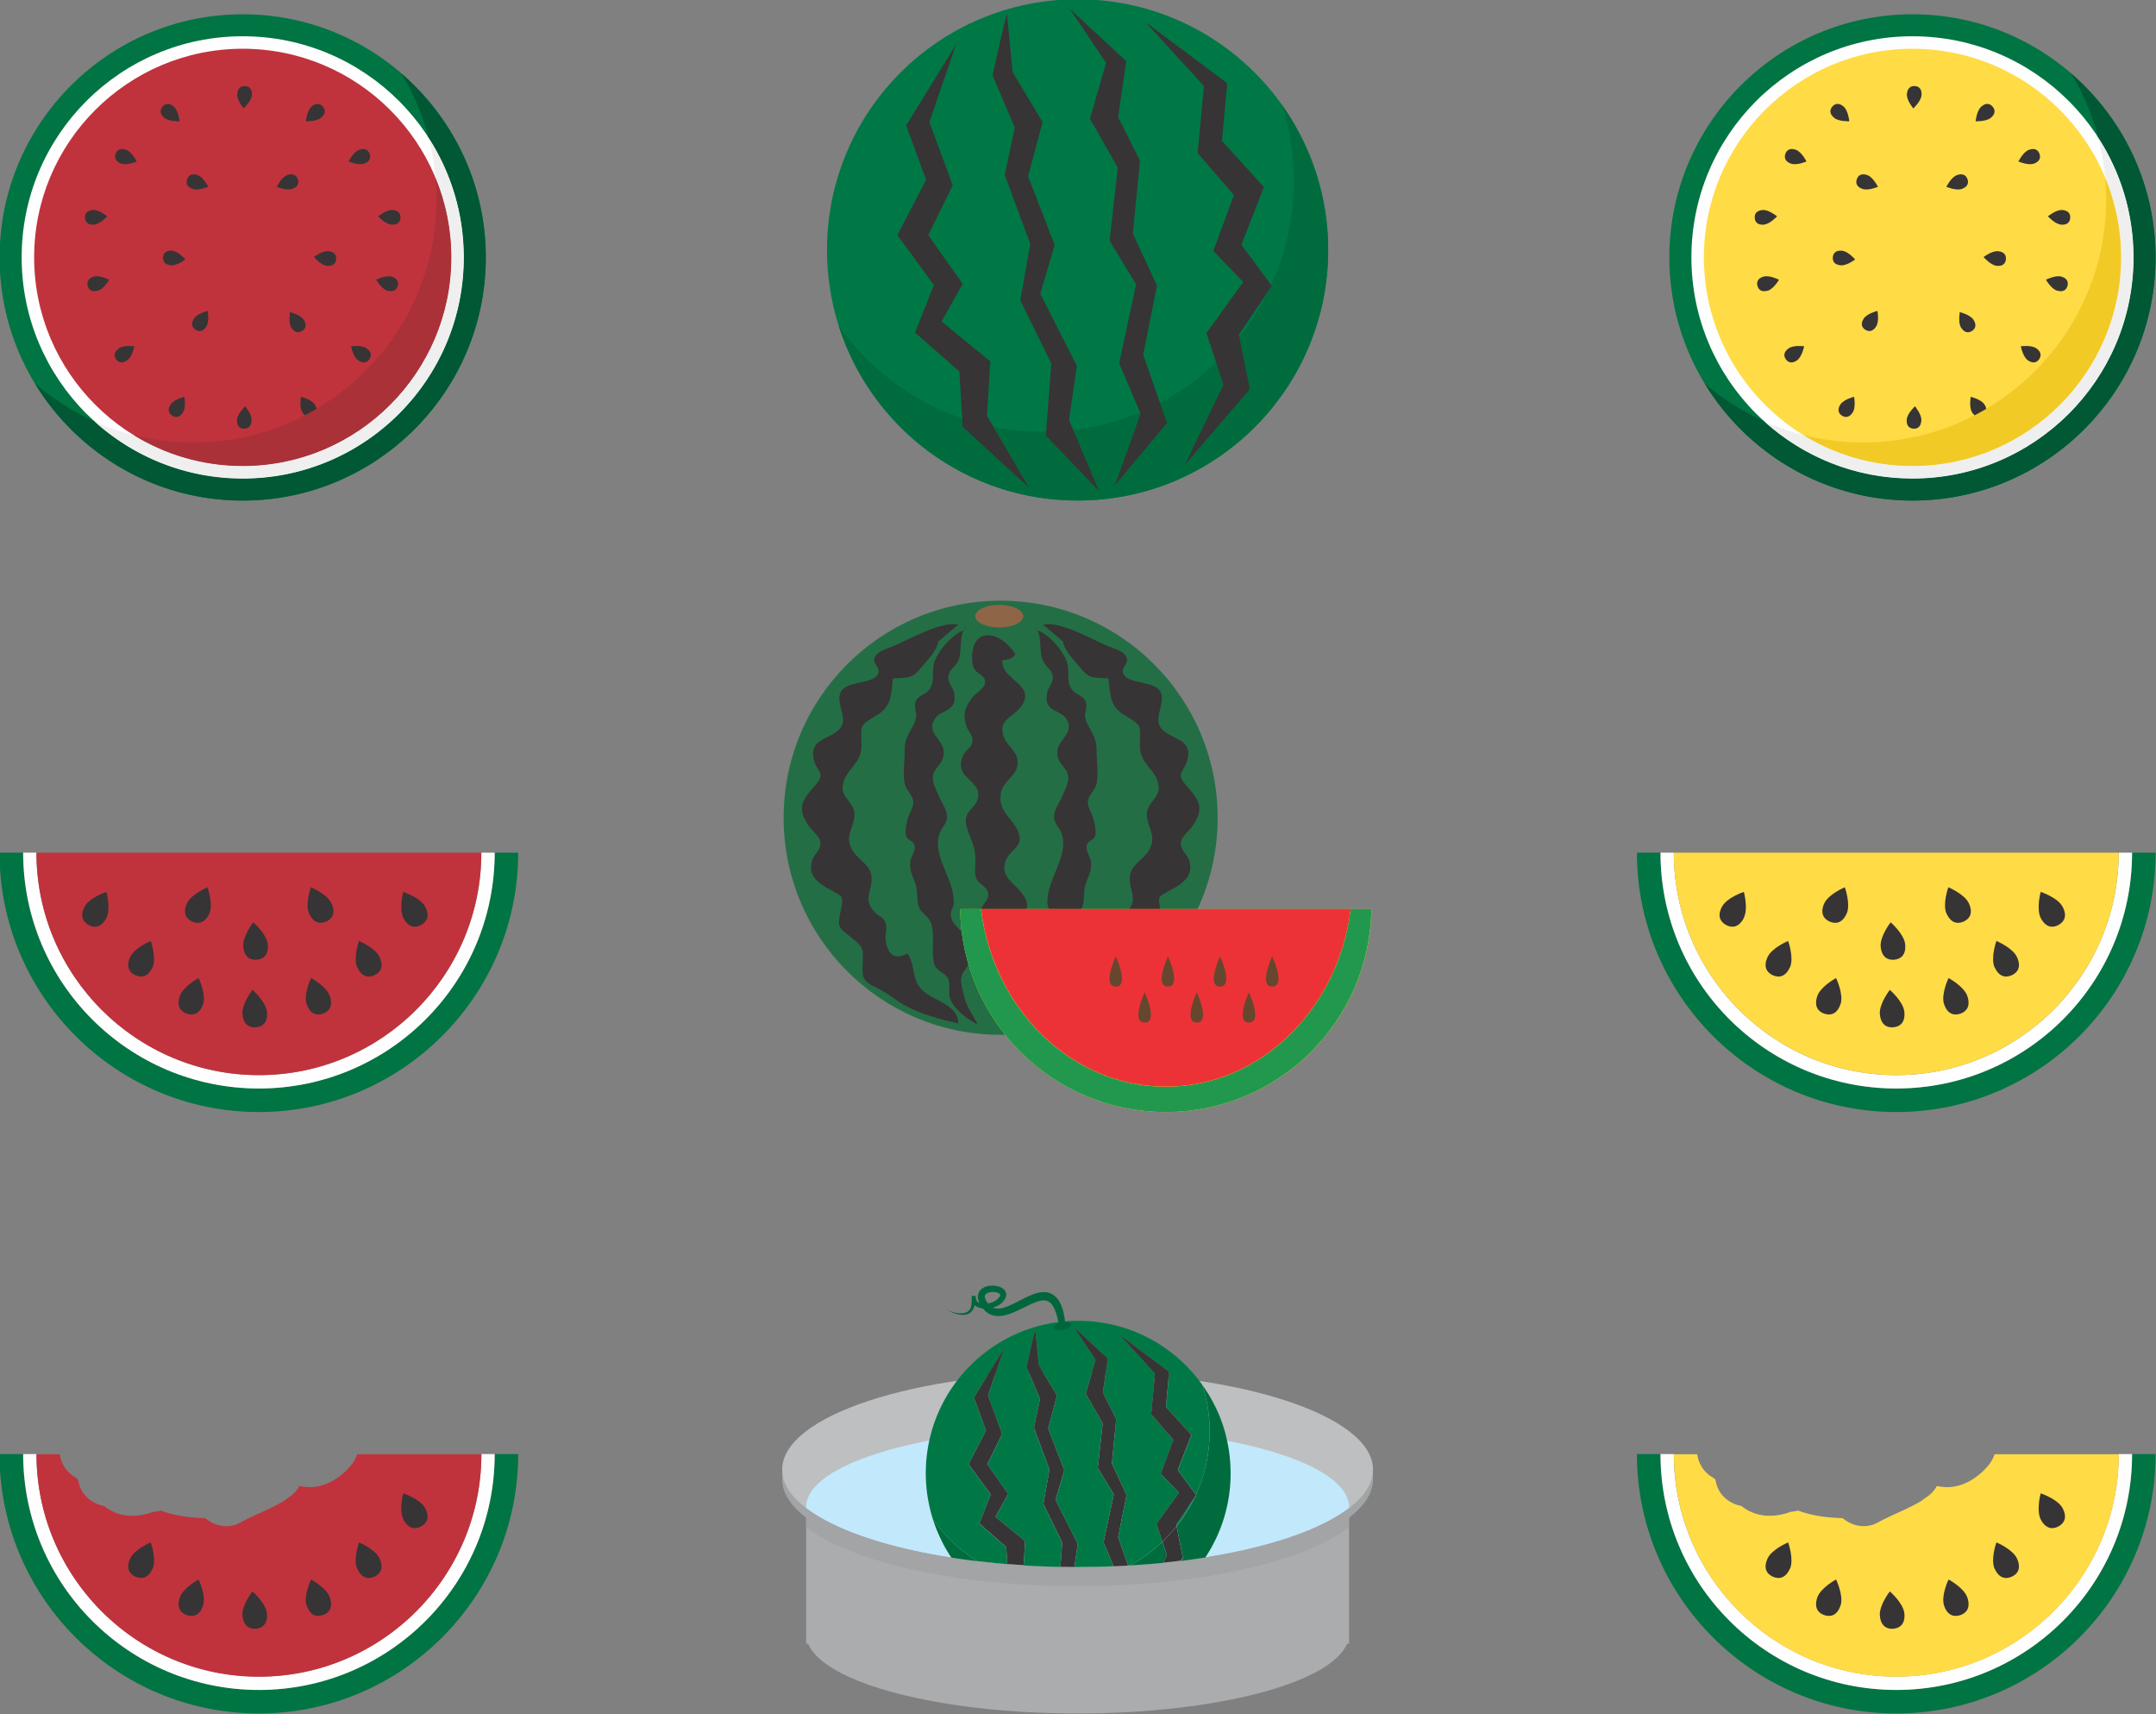 <?xml version="1.0"?>
<svg xmlns="http://www.w3.org/2000/svg" width="1914.228" height="1521.684" viewBox="0 0 1914.228 1521.684">
  <rect x="0" y="0" width="1914.228" height="1521.684" fill="#808080" stroke="none"/>
  <path d="M1179.238 221.827c0 122.901-99.65 222.475-222.484 222.475-122.906 0-222.484-99.646-222.484-222.475C734.27 98.926 833.92-.648 956.754-.648c122.906 0 222.484 99.646 222.484 222.475z" fill="#007846"/>
  <path d="M1138.197 93.166c6.768 21.311 10.441 43.991 10.441 67.534 0 122.901-99.65 222.475-222.485 222.475-74.953 0-141.122-37.079-181.443-93.814 28.584 89.854 112.682 154.941 212.044 154.941 122.906 0 222.484-99.646 222.484-222.475 0-47.951-15.264-92.374-41.041-128.661z" fill="#006C3E"/>
  <path d="M848.824 39.527l-44.281 71.782 17.712 48.239-25.56 49.175 32.473 44.279-16.777 42.263 39.385 34.415 2.952 49.175 58.969 54.143-37.369-63.935 2.953-48.239-43.273-35.423 18.72-33.407-30.528-43.271 21.672-44.279-20.664-56.087zM894.113 12.888c-1.944 2.952-12.816 54.07-12.816 54.07l19.656 46.223-8.856 42.263 22.608 60.983-8.856 50.183 27.577 56.086-4.897 63.935 47.233 49.175-26.568-62.927 6.912-48.167-32.473-63.934 12.817-43.271-23.617-60.983 12.816-48.167-26.568-44.279-4.896-51.118zM1016.731 19.368l72.938 54.574-4.753 51.119 37.297 41.039-20.016 51.047 27 36.647-29.232 43.343 9.72 48.311-57.673 67.03 34.272-71.062-15.192-45.791 32.761-45.287-26.641-27.575 18.361-49.607-32.257-37.295 5.616-59.471zM949.554 7.56c2.664 2.376 50.401 46.727 50.401 46.727l-7.2 49.751 19.368 38.591-6.264 64.726 21.384 46.223-12.24 61.271 21.169 60.55-46.369 55.511 22.896-63.575-19.008-44.855 14.976-70.126-23.472-38.591 7.2-65.015-24.697-43.342 14.328-49.607-32.544-48.383z" fill="#373435"/>
  <path d="M229.828 1500.085c-115.634 0-209.38-93.742-209.38-209.371H-.432c0 126.932 103.322 230.25 230.26 230.25 126.939 0 230.261-103.318 230.261-230.25h-20.881c0 115.629-93.746 209.371-209.38 209.371z" fill="#007442"/>
  <path d="M229.828 1500.084c115.634 0 209.38-93.741 209.38-209.37H427.4c0 108.933-88.634 197.491-197.5 197.491-108.938 0-197.499-88.63-197.499-197.491H20.592c0 115.629 93.746 209.37 209.38 209.37z" fill="#FEFEFE"/>
  <path d="M317.166 1290.786a31.565 31.565 0 01-5.76 10.223c-9.144 10.872-23.041 19.728-37.873 19.008-2.664-.144-5.256-.504-7.776-.936-1.44 2.952-3.672 5.688-6.84 8.208-1.872 1.512-3.816 2.808-5.832 4.104l.144.216c-12.528 7.775-26.497 12.527-39.385 19.655-11.16 6.264-23.184 3.312-31.609-3.672-13.176-.36-27-2.016-39.384-6.696a86.825 86.825 0 01-6.48 1.08h-.504a51.635 51.635 0 01-20.233 3.456c-8.928-.36-16.92-3.528-23.184-8.64-10.08-1.872-19.369-8.711-22.321-19.655-.36-1.368-.648-2.664-.936-3.96-.792-.648-1.656-1.224-2.376-1.8-2.088-1.152-4.032-2.592-5.76-4.392-4.392-4.392-7.128-10.08-7.92-16.127H32.401c0 108.933 88.633 197.491 197.499 197.491 108.938 0 197.5-88.63 197.5-197.491H317.238z" fill="#C0333D"/>
  <path d="M135.435 1392.375c-3.745 8.424-9.577 9.648-15.121 7.2-5.544-2.448-8.568-7.56-4.824-15.984 3.744-8.424 18.361-14.471 18.361-14.471s5.328 14.903 1.656 23.327zM180.363 1424.99c-2.808 8.784-8.568 10.584-14.328 8.712-5.76-1.872-9.288-6.696-6.48-15.408 2.808-8.783 16.776-16.271 16.776-16.271s6.84 14.256 4.032 22.967zM358.207 1348.96c4.392 8.064 10.296 8.856 15.624 5.976 5.328-2.88 7.992-8.208 3.6-16.344-4.392-8.063-19.368-13.031-19.368-13.031s-4.176 15.263.216 23.327zM317.166 1392.375c3.744 8.424 9.576 9.648 15.12 7.2 5.544-2.448 8.568-7.56 4.824-15.984-3.744-8.424-18.36-14.471-18.36-14.471s-5.328 14.903-1.656 23.327zM272.237 1424.99c2.808 8.784 8.568 10.584 14.256 8.712 5.761-1.872 9.289-6.696 6.481-15.408-2.809-8.783-16.777-16.271-16.777-16.271s-6.84 14.256-4.032 22.967zM237.028 1432.046c.864 9.144-3.6 13.104-9.648 13.68-5.976.576-11.232-2.376-12.096-11.52-.864-9.144 8.856-21.599 8.856-21.599s11.952 10.295 12.888 19.511z" fill="#373435"/>
  <g>
    <path d="M1683.608 1500.085c-115.635 0-209.38-93.742-209.38-209.371h-20.881c0 126.932 103.25 230.25 230.261 230.25 126.938 0 230.26-103.318 230.26-230.25h-20.88c0 115.629-93.746 209.371-209.38 209.371z" fill="#007442"/>
    <path d="M1683.608 1500.084c115.634 0 209.38-93.741 209.38-209.37h-11.881c0 108.933-88.633 197.491-197.499 197.491-108.938 0-197.5-88.63-197.5-197.491H1474.3c0 115.629 93.745 209.37 209.38 209.37z" fill="#FEFEFE"/>
    <path d="M1770.945 1290.786a31.565 31.565 0 01-5.76 10.223c-9.144 10.872-23.04 19.728-37.873 19.008-2.664-.144-5.256-.504-7.776-.936-1.44 2.952-3.672 5.688-6.84 8.208-1.872 1.512-3.816 2.808-5.832 4.104l.144.216c-12.528 7.775-26.497 12.527-39.385 19.655-11.232 6.264-23.184 3.312-31.608-3.672-13.176-.36-27.001-2.016-39.385-6.696a86.825 86.825 0 01-6.48 1.08h-.504a51.628 51.628 0 01-20.233 3.456c-8.928-.36-16.92-3.528-23.184-8.64-10.08-1.872-19.368-8.711-22.32-19.655-.36-1.368-.648-2.664-.936-3.96-.792-.648-1.656-1.224-2.376-1.8a27.15 27.15 0 01-5.761-4.392c-4.392-4.392-7.128-10.08-7.92-16.127h-20.736c0 108.933 88.634 197.491 197.5 197.491 108.938 0 197.499-88.63 197.499-197.491h-110.162z" fill="#FFDB46"/>
    <path d="M1589.214 1392.375c-3.744 8.424-9.576 9.648-15.12 7.2-5.545-2.448-8.569-7.56-4.825-15.984 3.745-8.424 18.361-14.471 18.361-14.471s5.328 14.903 1.656 23.327zM1634.143 1424.99c-2.808 8.784-8.569 10.584-14.257 8.712-5.76-1.872-9.288-6.696-6.48-15.408 2.808-8.783 16.777-16.271 16.777-16.271s6.84 14.256 4.032 22.967zM1811.986 1348.96c4.392 8.064 10.296 8.856 15.624 5.976 5.328-2.88 7.992-8.208 3.6-16.344-4.392-8.063-19.368-13.031-19.368-13.031s-4.176 15.263.144 23.327zM1770.945 1392.375c3.744 8.424 9.576 9.648 15.121 7.2 5.544-2.448 8.568-7.56 4.824-15.984-3.744-8.424-18.361-14.471-18.361-14.471s-5.328 14.903-1.656 23.327zM1726.016 1424.99c2.808 8.784 8.569 10.584 14.329 8.712 5.76-1.872 9.288-6.696 6.48-15.408-2.808-8.783-16.777-16.271-16.777-16.271s-6.84 14.256-4.032 22.967zM1690.808 1432.046c.864 9.144-3.6 13.104-9.648 13.68-5.977.576-11.233-2.376-12.097-11.52-.864-9.144 8.857-21.599 8.857-21.599s11.952 10.295 12.888 19.511z" fill="#373435"/>
  </g>
  <g>
    <path d="M229.828 966.217c-115.634 0-209.38-93.742-209.38-209.371H-.432c0 126.933 103.322 230.251 230.26 230.251 126.939 0 230.261-103.318 230.261-230.251h-20.881c0 115.629-93.746 209.371-209.38 209.371z" fill="#007442"/>
    <path d="M229.828 966.217c115.634 0 209.38-93.742 209.38-209.371H427.4c0 108.934-88.634 197.491-197.5 197.491-108.938 0-197.499-88.629-197.499-197.491H20.592c0 115.629 93.746 209.371 209.38 209.371z" fill="#FEFEFE"/>
    <path d="M229.828 954.337c108.938 0 197.5-88.629 197.5-197.491H32.329c0 108.934 88.633 197.491 197.499 197.491z" fill="#C0333D"/>
    <path d="M94.394 815.093c-4.392 8.136-10.296 8.855-15.625 5.976-5.328-2.88-7.992-8.208-3.6-16.344 4.393-8.136 19.369-13.032 19.369-13.032s4.176 15.264-.216 23.328zM135.435 858.508c-3.745 8.424-9.577 9.648-15.121 7.2-5.544-2.448-8.568-7.632-4.824-15.984 3.744-8.424 18.361-14.472 18.361-14.472s5.328 14.904 1.656 23.328zM185.835 810.845c-3.744 8.424-9.576 9.648-15.12 7.2-5.544-2.448-8.568-7.632-4.824-15.984 3.744-8.424 18.36-14.472 18.36-14.472s5.329 14.904 1.656 23.328zM274.469 810.845c3.744 8.424 9.576 9.648 15.12 7.2 5.545-2.448 8.569-7.632 4.825-15.984-3.745-8.424-18.361-14.472-18.361-14.472s-5.328 14.904-1.656 23.328zM180.363 891.123c-2.808 8.784-8.568 10.584-14.328 8.712-5.76-1.872-9.288-6.696-6.48-15.408 2.808-8.784 16.776-16.272 16.776-16.272s6.84 14.256 4.032 23.04zM358.207 815.093c4.392 8.136 10.296 8.855 15.624 5.976 5.328-2.88 7.992-8.208 3.6-16.344-4.392-8.136-19.368-13.032-19.368-13.032s-4.176 15.264.216 23.328zM317.166 858.508c3.744 8.424 9.576 9.648 15.12 7.2 5.544-2.448 8.568-7.632 4.824-15.984-3.744-8.424-18.36-14.472-18.36-14.472s-5.328 14.904-1.656 23.328zM272.237 891.123c2.808 8.784 8.568 10.584 14.256 8.712 5.761-1.872 9.289-6.696 6.481-15.408-2.809-8.784-16.777-16.272-16.777-16.272s-6.84 14.256-4.032 23.04zM237.028 898.179c.864 9.144-3.6 13.103-9.648 13.679-5.976.576-11.232-2.376-12.096-11.591-.864-9.144 8.856-21.6 8.856-21.6s11.952 10.296 12.888 19.512zM237.748 838.204c.864 9.144-3.6 13.104-9.648 13.68-5.976.576-11.232-2.376-12.096-11.592-.864-9.144 8.856-21.599 8.856-21.599s11.952 10.295 12.888 19.511z" fill="#373435"/>
  </g>
  <g>
    <path d="M1683.608 966.217c-115.635 0-209.38-93.742-209.38-209.371h-20.881c0 126.933 103.25 230.251 230.261 230.251 126.938 0 230.26-103.318 230.26-230.251h-20.88c0 115.629-93.746 209.371-209.38 209.371z" fill="#007442"/>
    <path d="M1683.608 966.217c115.634 0 209.38-93.742 209.38-209.371h-11.881c0 108.934-88.633 197.491-197.499 197.491-108.938 0-197.5-88.629-197.5-197.491H1474.3c0 115.629 93.745 209.371 209.38 209.371z" fill="#FEFEFE"/>
    <path d="M1683.608 954.337c108.938 0 197.499-88.629 197.499-197.491h-394.999c0 108.934 88.634 197.491 197.5 197.491z" fill="#FFDB46"/>
    <path d="M1548.173 815.093c-4.392 8.136-10.296 8.855-15.624 5.976-5.328-2.88-7.992-8.208-3.6-16.344 4.392-8.136 19.368-13.032 19.368-13.032s4.176 15.264-.216 23.328zM1589.214 858.508c-3.744 8.424-9.576 9.648-15.12 7.2-5.545-2.448-8.569-7.632-4.825-15.984 3.745-8.424 18.361-14.472 18.361-14.472s5.328 14.904 1.656 23.328zM1639.615 810.845c-3.744 8.424-9.576 9.648-15.12 7.2-5.545-2.448-8.569-7.632-4.896-15.984 3.744-8.424 18.36-14.472 18.36-14.472s5.328 14.904 1.656 23.328zM1728.248 810.845c3.745 8.424 9.577 9.648 15.121 7.2 5.544-2.448 8.568-7.632 4.824-15.984-3.744-8.424-18.36-14.472-18.36-14.472s-5.329 14.904-1.657 23.328zM1634.143 891.123c-2.808 8.784-8.569 10.584-14.257 8.712-5.76-1.872-9.288-6.696-6.48-15.408 2.808-8.784 16.777-16.272 16.777-16.272s6.84 14.256 4.032 23.04zM1811.986 815.093c4.392 8.136 10.296 8.855 15.624 5.976 5.328-2.88 7.992-8.208 3.6-16.344-4.392-8.136-19.368-13.032-19.368-13.032s-4.176 15.264.144 23.328zM1770.945 858.508c3.744 8.424 9.576 9.648 15.121 7.2 5.544-2.448 8.568-7.632 4.824-15.984-3.744-8.424-18.361-14.472-18.361-14.472s-5.328 14.904-1.656 23.328zM1726.016 891.123c2.808 8.784 8.569 10.584 14.329 8.712 5.76-1.872 9.288-6.696 6.48-15.408-2.808-8.784-16.777-16.272-16.777-16.272s-6.84 14.256-4.032 23.04zM1690.808 898.179c.864 9.144-3.6 13.103-9.648 13.679-5.977.576-11.233-2.376-12.097-11.591-.864-9.144 8.857-21.6 8.857-21.6s11.952 10.296 12.888 19.512zM1691.528 838.204c.864 9.144-3.6 13.104-9.648 13.68-5.977.576-11.233-2.376-12.097-11.592-.864-9.144 8.857-21.599 8.857-21.599s11.952 10.295 12.888 19.511z" fill="#373435"/>
  </g>
  <g>
    <path d="M1219.055 1313.033c0 47.735-117.434 86.398-262.301 86.398s-262.301-38.663-262.301-86.398 117.434-86.398 262.301-86.398 262.301 38.663 262.301 86.398z" fill="#A2A4A6"/>
    <path d="M715.765 1337.584V1459.118h1.8c14.401 34.847 115.995 61.846 239.189 61.846 123.194 0 224.716-26.999 239.189-61.846h1.8v-121.534H715.765z" fill="#AAACAE"/>
    <path d="M1219.055 1304.537c0 47.663-117.434 86.398-262.301 86.398s-262.301-38.663-262.301-86.398 117.434-86.398 262.301-86.398 262.301 38.663 262.301 86.398z" fill="#BEBFC1"/>
    <path d="M956.754 1267.242c-133.131 0-240.989 31.535-240.989 70.342 0 .36.072.792.072 1.152 40.249 30.672 132.915 52.127 240.917 52.127 107.93 0 200.668-21.455 240.917-52.127 0-.36.072-.792.072-1.152 0-38.879-107.931-70.342-240.989-70.342z" fill="#C2E8FB"/>
    <path d="M1197.671 1338.736c-40.249 30.672-132.915 52.127-240.917 52.127-107.93 0-200.668-21.455-240.917-52.127 0-.36-.072-.72-.072-1.152v17.064c0 .36.072.72.072 1.152 40.249 30.671 132.915 52.127 240.917 52.127 107.93 0 200.668-21.456 240.917-52.127 0-.36.072-.792.072-1.152v-17.064c0 .36-.072.792-.072 1.152z" fill="#A2A4A6"/>
    <path d="M1078.22 1247.01a151.726 151.726 0 014.248 9.216c-1.296-3.168-2.736-6.192-4.248-9.216zM836.224 1368.184c-1.512-2.952-2.88-6.048-4.176-9.144a148.829 148.829 0 004.176 9.144zM1044.596 1354.648c6.12-7.632 11.376-15.984 15.696-24.839l-15.912 23.687.216 1.152zM1090.893 1286.538c.504 3.095.864 6.263 1.152 9.431-.288-3.168-.648-6.336-1.152-9.431zM1089.021 1276.818c.719 2.952 1.296 5.904 1.8 8.856-.504-2.952-1.081-5.904-1.8-8.856zM1082.468 1256.298a141.218 141.218 0 013.384 9.216c-1.008-3.168-2.16-6.192-3.384-9.216zM1086.068 1266.162a98.413 98.413 0 012.593 9.288 174.734 174.734 0 00-2.593-9.288zM1092.188 1298.057c.217 3.168.361 6.408.361 9.72 0-3.24-.144-6.48-.361-9.72zM867.832 1385.751c8.64 1.008 17.497 1.872 26.497 2.664l-.936-15.119-23.905-20.952 10.153-25.703-19.729-26.928 15.552-29.879-10.8-29.303 26.929-43.703-14.329 41.903 12.529 34.127-13.177 26.927 18.577 26.352-11.376 20.375 26.352 21.528-1.296 21.527a791.328 791.328 0 0032.617 1.296l1.656-21.671-16.777-34.128 5.401-30.527-13.753-37.079 5.4-25.703-11.952-28.152s6.552-31.103 7.776-32.903l3.024 31.103 16.129 26.928-7.777 29.303 14.329 37.079-7.776 26.351 19.728 38.88-2.952 20.591h2.808c10.872 0 21.528-.216 32.041-.648l-9.001-21.239 9.145-42.623-14.257-23.472 4.392-39.527-15.048-26.351 8.712-30.168-19.8-29.447c1.584 1.44 30.672 28.439 30.672 28.439l-4.392 30.24 11.809 23.471-3.816 39.383 13.032 28.08-7.488 37.223 8.856 25.343c.504 0 1.08-.072 1.584-.072 10.584-5.76 20.232-12.888 28.872-21.095l-5.256-15.84 19.945-27.575-16.201-16.776 11.161-30.167-19.585-22.68 3.384-36.143-31.752-34.703 44.352 33.191-2.88 31.103 22.681 24.912-12.168 31.103 16.056 21.816c7.848-17.136 12.168-36.072 12.168-56.159 0-14.328-2.232-28.151-6.336-41.039 3.888 5.472 7.416 11.232 10.44 17.28-22.32-44.135-67.969-74.375-120.818-74.375-74.737 0-135.291 60.551-135.291 135.285 0 17.928 3.528 35.063 9.865 50.759-1.296-3.168-2.448-6.408-3.528-9.72 10.512 14.832 23.976 27.431 39.456 37.007zM836.656 1369.048c2.376 4.68 5.04 9.215 7.92 13.535h.144c-2.88-4.391-5.616-8.855-8.064-13.607z" fill="#007846"/>
    <path d="M1092.044 1295.969c.072.72.072 1.368.144 2.088-.072-.72-.072-1.368-.144-2.088zM1082.396 1256.226l.072.072zM1090.748 1285.674c.072.288.072.576.144.864-.072-.288-.072-.576-.144-.864zM1088.732 1275.45c.144.432.216.936.289 1.368-.073-.432-.217-.864-.289-1.368zM1085.852 1265.514l.216.648-.216-.648zM836.656 1369.048l-.432-.864.432.864zM832.048 1359.04c-.072-.216-.144-.36-.216-.576.072.216.144.36.216.576zM1078.076 1246.795l.144.216zM867.832 1385.751c-15.48-9.576-28.944-22.175-39.456-37.007 1.08 3.312 2.232 6.552 3.528 9.72.072.216.144.36.216.576a148.829 148.829 0 004.176 9.144l.432.864c2.376 4.68 5.112 9.215 8.064 13.607a690.003 690.003 0 0023.112 3.168zM1036.027 1380.495l-3.96-12.023c-8.64 8.207-18.288 15.335-28.872 21.095a748.288 748.288 0 0029.592-2.304l3.24-6.696z" fill="#006C3E"/>
    <path d="M1073.972 1270.554c0 20.015-4.392 39.023-12.168 56.159l.36.504-1.8 2.736c-4.32 8.855-9.648 17.207-15.696 24.839l5.688 28.223-2.232 2.592c7.488-.936 14.904-1.944 22.032-3.096 14.184-21.383 22.465-47.087 22.465-74.662 0-3.24-.144-6.48-.36-9.72-.072-.72-.072-1.368-.144-2.088-.288-3.168-.648-6.335-1.152-9.431-.072-.288-.072-.576-.144-.864-.504-2.952-1.081-5.904-1.8-8.856-.073-.432-.217-.864-.288-1.368a176.652 176.652 0 00-2.592-9.288l-.217-.648a141.218 141.218 0 00-3.384-9.216c-1.296-3.168-2.736-6.192-4.248-9.215l-.144-.217c-3.024-6.047-6.552-11.807-10.44-17.279a135.904 135.904 0 016.336 41.039z" fill="#006C3E"/>
    <path d="M910.169 1367.968l-26.352-21.528 11.376-20.375-18.577-26.352 13.177-26.927-12.529-34.127 14.329-41.903-26.929 43.703 10.8 29.303-15.552 29.879 19.729 26.928-10.153 25.703 23.905 20.952.936 15.119c4.824.36 9.648.72 14.544 1.008l1.296-21.527zM956.898 1370.272l-19.728-38.879 7.776-26.352-14.329-37.079 7.777-29.303-16.129-26.928-3.024-31.103c-1.224 1.8-7.776 32.903-7.776 32.903l11.952 28.152-5.4 25.703 13.752 37.079-5.4 30.527 16.777 34.128-1.656 21.671c4.104.072 8.28.144 12.456.144l2.952-20.591zM1044.596 1354.648l-.216-1.152 15.912-23.688c.504-1.079 1.008-2.087 1.44-3.167l-16.056-21.816 12.168-31.103-22.681-24.912 2.88-31.103-44.352-33.191 31.752 34.703-3.384 36.143 19.585 22.68-11.161 30.167 16.201 16.776-19.945 27.575 5.256 15.84c4.464-4.32 8.713-8.856 12.529-13.752zM1062.164 1327.145l-.36-.504c-.504 1.08-.936 2.16-1.44 3.168l1.8-2.736z" fill="#373435"/>
    <path d="M1044.596 1354.648c-3.888 4.896-8.065 9.432-12.529 13.752l3.96 12.023-3.24 6.696a493.553 493.553 0 0015.265-1.728l2.232-2.592-5.688-28.223zM992.755 1364.296l7.488-37.223-13.032-28.08 3.816-39.383-11.809-23.471 4.392-30.239s-29.088-27-30.672-28.44l19.8 29.447-8.712 30.168 15.048 26.351-4.392 39.527 14.257 23.472-9.145 42.623 9.001 21.239c4.32-.144 8.568-.36 12.816-.648l-8.856-25.343z" fill="#373435"/>
    <path d="M1003.195 1389.495c-.504 0-1.08.072-1.584.072l.216.648c.432-.216.936-.432 1.368-.72z" fill="#A2A4A6"/>
    <path d="M947.682 1175.228c-.288.36-.36.432-.576.648l-.576.864c-.216.36-.576.864-1.08 1.296-.504.432-1.08.72-1.584.864l-.864.72-1.512-2.232c-2.16-3.096-2.088-6.336-3.096-9.36-.864-3.096-1.944-5.976-3.456-8.495-1.441-2.448-3.313-4.176-5.401-4.824-2.088-.72-4.896-.432-7.776.432-5.76 1.8-11.664 5.112-17.856 7.991-3.096 1.441-6.336 2.88-9.936 3.888-3.528 1.008-7.488 1.656-11.664.72-4.177-.864-7.777-3.672-10.009-6.839-1.008-1.368-2.16-3.168-2.952-4.968-.792-1.872-1.44-4.176-.936-6.696.432-2.592 2.304-4.824 4.248-5.904 1.944-1.224 3.96-1.728 5.904-2.016 3.961-.36 7.849-.144 11.737 2.376.936.648 1.872 1.656 2.52 2.952.648 1.296.72 2.952.36 4.176-.648 2.52-2.16 4.104-3.456 5.4a13.572 13.572 0 01-2.232 1.8c-.936.648-1.728 1.008-2.664 1.44-1.728.792-3.528 1.296-5.328 1.656-3.601.648-7.417.792-11.233-.72-1.872-.792-3.744-2.232-4.68-4.248-1.008-2.016-1.008-4.176-.648-6.048l3.6.504c-.504 2.736-.576 5.904-1.512 9-.792 3.167-3.24 6.263-6.552 7.055-3.168.864-6.336.432-9.288-.36s-5.76-2.016-8.208-3.743c2.592 1.511 5.472 2.375 8.352 2.879 2.88.432 5.904.504 8.496-.504 2.592-.936 4.104-3.312 4.536-5.975.504-2.736.288-5.616.504-8.784l3.6.504c-.36 2.952.72 5.112 3.312 5.976 2.52.936 5.76.792 8.712.072 1.512-.36 2.953-.864 4.249-1.512a7.896 7.896 0 001.728-1.08c.648-.504 1.08-.936 1.656-1.44 1.008-1.008 1.8-2.232 1.944-2.952.072-.648 0-.864-.936-1.584-1.8-1.224-5.112-1.584-7.777-1.152-1.368.216-2.664.648-3.528 1.296-.936.648-1.296 1.296-1.44 2.088-.288 1.584 1.08 4.392 2.952 6.696 1.729 2.232 3.889 3.744 6.337 4.248 5.04 1.008 11.304-1.728 17.064-4.536 5.904-2.88 11.736-6.48 18.864-8.712 3.528-1.008 7.776-1.8 12.096-.36 4.465 1.368 7.561 4.968 9.289 8.352 1.872 3.456 2.808 6.984 3.6 10.439.576 3.528 1.656 6.912.36 10.512l-2.376-1.512c.432-.216.36-.072.72-.648l.648-1.008c.216-.36.648-.864.864-1.08l2.664 2.448z" fill="#00673D"/>
    <path d="M951.138 1175.372c.432 1.872-2.736 4.248-7.056 5.184-4.32.936-8.136.216-8.568-1.728-.432-1.872 2.736-4.248 7.056-5.184 4.32-.936 8.136-.216 8.568 1.728z" fill="#00673D"/>
  </g>
  <g>
    <path d="M215.5 444.374C96.482 444.374-.36 347.536-.36 228.523c0-119.014 96.842-215.851 215.86-215.851 119.018 0 215.86 96.837 215.86 215.851 0 119.013-96.842 215.851-215.86 215.851z" fill="#007442"/>
    <path d="M411.776 228.451c0 108.429-87.842 196.267-196.276 196.267-108.434 0-196.276-87.91-196.276-196.267 0-108.43 87.914-196.268 196.276-196.268 108.434 0 196.276 87.91 196.276 196.268z" fill="#FEFEFE"/>
    <path d="M215.5 413.63c-102.098 0-185.187-83.086-185.187-185.179 0-102.094 83.089-185.18 185.187-185.18 102.098 0 185.188 83.086 185.188 185.18 0 102.093-83.09 185.179-185.188 185.179z" fill="#C0333D"/>
    <path d="M145.803 104.47c-4.176-3.6-3.816-7.128-1.44-9.864 2.376-2.736 5.832-3.6 10.008 0 4.176 3.6 5.04 13.031 5.04 13.031s-9.432.432-13.608-3.167zM210.676 83.518c.36-5.472 3.384-7.344 6.984-7.128 3.6.216 6.336 2.52 5.976 7.992-.36 5.472-7.344 11.88-7.344 11.88s-6.048-7.272-5.688-12.744zM223.348 373.383c-.36 5.472-3.384 7.344-6.984 7.128-3.6-.216-6.336-2.52-5.976-7.992.36-5.472 7.344-11.88 7.344-11.88s6.048 7.272 5.688 12.744zM107.57 145.221c-5.184-1.872-6.12-5.328-4.896-8.712 1.224-3.384 4.176-5.4 9.36-3.528 5.184 1.872 9.36 10.368 9.36 10.368s-8.64 3.744-13.824 1.872zM171.003 167.684c-5.184-1.872-6.12-5.328-4.824-8.712 1.224-3.384 4.176-5.4 9.36-3.528 5.184 1.872 9.36 10.368 9.36 10.368s-8.64 3.744-13.824 1.872zM83.45 199.435c-5.473.36-7.777-2.376-7.993-5.976-.288-3.599 1.584-6.623 7.057-7.055 5.472-.36 12.744 5.615 12.744 5.615s-6.336 6.984-11.808 7.344zM86.978 257.97c-5.256 1.584-8.065-.648-9.073-4.104-1.008-3.456.144-6.84 5.401-8.352 5.256-1.512 13.68 2.808 13.68 2.808s-4.752 8.208-10.008 9.72zM151.635 235.506c-5.472-.576-7.2-3.671-6.84-7.271.36-3.6 2.736-6.264 8.208-5.688 5.472.576 11.592 7.776 11.592 7.776s-7.488 5.759-12.96 5.183zM291.605 222.979c5.473.576 7.201 3.672 6.841 7.272-.36 3.599-2.736 6.263-8.209 5.687-5.472-.576-11.592-7.775-11.592-7.775s7.488-5.76 12.96-5.184zM113.042 319.816c-4.464 3.168-7.848 2.016-9.936-.864-2.088-2.951-2.088-6.479 2.376-9.719 4.464-3.168 13.824-1.872 13.824-1.872s-1.8 9.288-6.264 12.455zM162.435 366.111c-2.952 4.608-6.552 4.752-9.576 2.808-3.024-1.944-4.32-5.256-1.368-9.863 2.952-4.608 12.168-6.84 12.168-6.84s1.8 9.287-1.224 13.895zM183.171 289.865c-2.952 4.608-6.552 4.752-9.576 2.808-3.024-1.944-4.392-5.256-1.368-9.864 2.952-4.608 12.168-6.84 12.168-6.84s1.8 9.288-1.224 13.896zM285.197 104.47c4.176-3.6 3.816-7.128 1.44-9.864-2.376-2.736-5.832-3.6-10.008 0-4.176 3.6-5.04 13.031-5.04 13.031s9.432.432 13.608-3.167zM323.358 145.221c5.184-1.872 6.12-5.328 4.824-8.712-1.224-3.384-4.176-5.4-9.36-3.528-5.184 1.872-9.36 10.368-9.36 10.368s8.64 3.744 13.824 1.872zM259.493 167.684c5.184-1.872 6.12-5.328 4.896-8.712-1.224-3.384-4.176-5.4-9.36-3.528-5.184 1.872-9.36 10.368-9.36 10.368s8.64 3.744 13.824 1.872zM347.551 199.435c5.472.36 7.776-2.376 7.992-5.976.288-3.599-1.584-6.623-7.056-7.055-5.473-.36-12.745 5.615-12.745 5.615s6.336 6.984 11.809 7.344zM344.022 257.97c5.257 1.584 8.065-.648 9.073-4.104 1.008-3.456-.144-6.84-5.4-8.352-5.257-1.512-13.681 2.808-13.681 2.808s4.68 8.208 10.008 9.72zM317.958 319.816c4.464 3.168 7.848 2.016 9.936-.864 2.088-2.951 2.088-6.479-2.376-9.719-4.464-3.168-13.824-1.872-13.824-1.872s1.728 9.288 6.264 12.455zM268.493 366.111c2.952 4.608 6.552 4.752 9.576 2.808 3.024-1.944 4.32-5.256 1.368-9.863-2.952-4.608-12.168-6.84-12.168-6.84s-1.8 9.287 1.224 13.895zM258.773 290.945c2.952 4.608 6.552 4.752 9.576 2.808 3.024-1.944 4.32-5.256 1.368-9.864-2.952-4.608-12.168-6.84-12.168-6.84s-1.8 9.288 1.224 13.896z" fill="#373435"/>
    <path d="M356.191 64.942c10.728 17.64 19.008 36.864 24.336 57.311 19.729 30.599 31.249 67.031 31.249 106.198 0 108.429-87.842 196.267-196.276 196.267-50.689 0-96.842-19.224-131.69-50.759-19.225-8.64-37.009-19.943-52.849-33.551 37.944 62.206 106.418 103.894 184.467 103.894 119.018 0 215.86-96.838 215.86-215.851 0-65.303-29.232-123.909-75.241-163.509z" fill="#005834"/>
    <path d="M400.688 228.451c0 102.093-83.09 185.179-185.188 185.179-35.497 0-68.761-10.08-96.986-27.503-12.024-3.024-23.616-7.128-34.704-12.096 34.848 31.535 81.001 50.759 131.69 50.759 108.434 0 196.276-87.91 196.276-196.267 0-39.167-11.52-75.599-31.249-106.198 3.024 11.52 5.04 23.4 6.12 35.639a184.484 184.484 0 0114.041 70.631z" fill="#EFEFF0"/>
    <path d="M171.651 392.751c-18.36 0-36.144-2.304-53.137-6.624 28.225 17.423 61.417 27.503 96.986 27.503 102.098 0 185.188-83.086 185.188-185.179 0-24.984-4.969-48.815-14.041-70.631.576 6.264.864 12.6.864 19.08 0 119.013-96.842 215.851-215.86 215.851z" fill="#AB3138"/>
  </g>
  <g>
    <path d="M1698.008 444.374c-119.018 0-215.86-96.838-215.86-215.851 0-119.014 96.842-215.851 215.86-215.851 119.018 0 215.86 96.837 215.86 215.851 0 119.013-96.842 215.851-215.86 215.851z" fill="#007442"/>
    <path d="M1894.284 228.451c0 108.429-87.914 196.267-196.276 196.267-108.434 0-196.276-87.91-196.276-196.267 0-108.43 87.914-196.268 196.276-196.268 108.434 0 196.276 87.91 196.276 196.268z" fill="#FEFEFE"/>
    <path d="M1698.008 413.63c-102.098 0-185.188-83.086-185.188-185.179 0-102.094 83.09-185.18 185.188-185.18 102.098 0 185.187 83.086 185.187 185.18 0 102.093-83.089 185.179-185.187 185.179z" fill="#FFDB46"/>
    <path d="M1628.311 104.47c-4.176-3.6-3.816-7.128-1.441-9.864 2.377-2.736 5.833-3.6 10.009 0s5.04 13.031 5.04 13.031-9.432.432-13.608-3.167zM1693.112 83.518c.36-5.472 3.456-7.344 6.984-7.128 3.6.216 6.336 2.52 5.976 7.992-.36 5.472-7.344 11.88-7.344 11.88s-6.048-7.272-5.688-12.744zM1705.856 373.383c-.36 5.472-3.384 7.344-6.984 7.128-3.6-.216-6.336-2.52-5.976-7.992.36-5.472 7.344-11.88 7.344-11.88s6.048 7.272 5.688 12.744zM1590.078 145.221c-5.184-1.872-6.12-5.328-4.896-8.712 1.224-3.384 4.176-5.4 9.36-3.528 5.184 1.872 9.36 10.368 9.36 10.368s-8.64 3.744-13.824 1.872zM1653.511 167.684c-5.184-1.872-6.12-5.328-4.896-8.712 1.224-3.384 4.176-5.4 9.36-3.528 5.184 1.872 9.36 10.368 9.36 10.368s-8.64 3.744-13.824 1.872zM1565.957 199.435c-5.472.36-7.776-2.376-7.992-5.976-.288-3.599 1.584-6.623 7.056-7.055 5.473-.36 12.745 5.615 12.745 5.615s-6.336 6.984-11.809 7.344zM1569.485 257.97c-5.256 1.584-8.064-.648-9.072-4.104-1.008-3.456.144-6.84 5.4-8.352 5.257-1.512 13.681 2.808 13.681 2.808s-4.68 8.208-10.009 9.72zM1634.143 235.506c-5.472-.576-7.2-3.671-6.84-7.271.36-3.6 2.736-6.264 8.208-5.688 5.472.576 11.592 7.776 11.592 7.776s-7.488 5.759-12.96 5.183zM1774.113 222.979c5.472.576 7.2 3.672 6.84 7.272-.359 3.599-2.736 6.263-8.208 5.687-5.472-.576-11.592-7.775-11.592-7.775s7.488-5.76 12.96-5.184zM1595.55 319.816c-4.464 3.168-7.848 2.016-9.936-.864-2.088-2.951-2.088-6.479 2.376-9.719 4.464-3.168 13.824-1.872 13.824-1.872s-1.8 9.288-6.264 12.455zM1644.943 366.111c-2.952 4.608-6.552 4.752-9.576 2.808-3.024-1.944-4.32-5.256-1.368-9.863 2.952-4.608 12.168-6.84 12.168-6.84s1.8 9.287-1.224 13.895zM1665.679 289.865c-2.952 4.608-6.552 4.752-9.576 2.808-3.024-1.944-4.392-5.256-1.368-9.864 2.952-4.608 12.168-6.84 12.168-6.84s1.8 9.288-1.224 13.896zM1767.705 104.47c4.176-3.6 3.816-7.128 1.44-9.864-2.376-2.736-5.832-3.6-10.008 0-4.176 3.6-5.04 13.031-5.04 13.031s9.432.432 13.608-3.167zM1805.866 145.221c5.184-1.872 6.12-5.328 4.896-8.712-1.224-3.384-4.176-5.4-9.36-3.528-5.184 1.872-9.36 10.368-9.36 10.368s8.64 3.744 13.824 1.872zM1741.929 167.684c5.184-1.872 6.12-5.328 4.896-8.712-1.224-3.384-4.176-5.4-9.36-3.528-5.184 1.872-9.361 10.368-9.361 10.368s8.641 3.744 13.825 1.872zM1830.058 199.435c5.473.36 7.777-2.376 7.993-5.976.288-3.599-1.584-6.623-7.056-7.055-5.473-.36-12.745 5.615-12.745 5.615s6.336 6.984 11.808 7.344zM1826.53 257.97c5.256 1.584 8.064-.648 9.073-4.104 1.008-3.456-.145-6.84-5.401-8.352-5.256-1.512-13.68 2.808-13.68 2.808s4.68 8.208 10.008 9.72zM1800.466 319.816c4.464 3.168 7.848 2.016 9.936-.864 2.088-2.951 2.088-6.479-2.376-9.719-4.464-3.168-13.824-1.872-13.824-1.872s1.728 9.288 6.264 12.455zM1751.001 366.111c2.952 4.608 6.552 4.752 9.576 2.808 3.024-1.944 4.32-5.256 1.368-9.863-2.952-4.608-12.168-6.84-12.168-6.84s-1.8 9.287 1.224 13.895zM1741.281 290.945c2.952 4.608 6.552 4.752 9.576 2.808 3.024-1.944 4.32-5.256 1.368-9.864-2.952-4.608-12.168-6.84-12.168-6.84s-1.8 9.288 1.152 13.896z" fill="#373435"/>
    <path d="M1838.698 64.942c10.729 17.64 19.009 36.864 24.337 57.311 19.728 30.599 31.249 67.031 31.249 106.198 0 108.429-87.914 196.267-196.276 196.267-50.689 0-96.842-19.224-131.691-50.759a218.563 218.563 0 01-52.849-33.551c37.945 62.206 106.418 103.894 184.468 103.894 119.018 0 215.86-96.838 215.86-215.851 0-65.303-29.233-123.909-75.241-163.509z" fill="#005834"/>
    <path d="M1883.195 228.451c0 102.093-83.089 185.179-185.187 185.179-35.497 0-68.761-10.08-96.986-27.503-12.024-3.024-23.616-7.128-34.705-12.096 34.849 31.535 81.002 50.759 131.691 50.759 108.434 0 196.276-87.91 196.276-196.267 0-39.167-11.521-75.599-31.249-106.198 3.024 11.52 5.04 23.4 6.12 35.639 9 21.744 14.04 45.647 14.04 70.631z" fill="#EFEFF0"/>
    <path d="M1654.159 392.751c-18.36 0-36.145-2.304-53.137-6.624 28.225 17.423 61.417 27.503 96.986 27.503 102.098 0 185.187-83.086 185.187-185.179 0-24.984-5.04-48.815-14.04-70.631.576 6.264.864 12.6.864 19.08 0 119.013-96.842 215.851-215.86 215.851z" fill="#F1CA26"/>
  </g>
  <g>
    <path d="M1081.1 725.887c0 106.413-86.257 192.667-192.675 192.667S695.749 832.3 695.749 725.887c0-106.414 86.258-192.668 192.676-192.668 106.418 0 192.675 86.254 192.675 192.668z" fill="#246E46"/>
    <path d="M908.441 546.971c0 5.544-9.504 10.008-21.24 10.008-11.737 0-21.313-4.464-21.313-10.008 0-5.544 9.504-10.008 21.313-10.008 11.736 0 21.24 4.464 21.24 10.008z" fill="#8F6548"/>
    <path d="M850.912 554.531c-14.4-3.888-44.785 13.608-58.105 19.151-6.192 2.52-14.544 4.32-16.488 10.872-1.584 5.4 6.336 8.064 2.952 14.112-4.68 8.424-26.137 5.832-32.041 14.327-6.336 9.072 4.896 22.536-.072 31.608-6.48 11.663-28.008 9.576-25.056 27.503 2.304 14.328 13.104 12.6.288 26.639-11.305 12.384-14.329 20.16-4.104 34.704 3.168 4.536 10.008 9.143 10.152 14.975.216 6.48-5.544 9.504-7.344 15.264-4.249 13.464 5.184 20.159 15.84 26.063 11.952 6.552 12.312 4.968 9.432 19.008-3.24 15.623-1.8 14.256 11.088 24.767 9.072 7.416 9 8.712 8.496 21.168-.504 12.743-.648 16.055 12.601 22.319 10.152 4.824 14.688 9.72 24.552 15.264 14.112 7.992 32.689 12.744 47.521 16.128 1.224-14.112-18.144-19.656-27.577-26.136-15.696-10.8-8.712-23.687-17.352-35.855-12.96 6.48-17.64-.576-19.296-11.736-.72-4.608 1.512-10.655 0-15.047-2.376-6.84-5.112-4.896-10.08-10.296-10.585-11.52-1.656-18.216-2.52-30.959-.792-11.448-12.817-15.12-17.713-24.984-5.904-11.736 1.512-17.783 2.52-28.799 1.224-12.744-12.888-15.768-10.152-28.727 2.88-13.752 16.272-17.352 16.416-33.768.144-17.351-3.24-17.495 12.673-26.639 14.472-8.28 13.392-18.288 15.264-33.263 13.824-.72 17.064.432 25.344-9.936 5.184-6.408 13.969-14.76 14.905-22.751l17.64-14.976z" fill="#373435"/>
    <path d="M863.152 619.185c-6.624 9-8.64 14.976-5.04 25.704 1.152 3.528 5.688 8.136 5.4 12.167-.504 7.272-5.688 7.488-8.496 13.824-8.496 19.152 14.112 21.024 13.608 35.063-.504 12.384-14.976 12.744-10.152 28.8 3.24 11.015 7.632 15.767 7.56 28.799 0 4.896-1.224 11.88.864 16.344 2.808 6.047 9.72 6.479 10.44 13.679.648 6.552-5.976 8.784-6.336 15.048-.36 7.2 3.816 6.696 6.264 12.168 2.593 5.759 4.609 6.479 2.593 13.823-1.8 6.336-10.513 10.44-8.785 19.008 1.152 5.544 9.433 8.568 10.153 13.751.864 5.4-6.049 11.88-4.897 18.792 1.584 9.576 12.889 17.496 19.513 23.615 1.152-15.623-.36-22.175 9-34.919 9.072-12.311 7.776-14.903 1.512-27.791-6.336-12.96-7.56-16.992-.576-28.799 6.984-11.88 9.216-16.272.072-27.216-6.048-7.272-16.848-13.031-13.608-25.055 3.456-12.816 18.288-13.392 11.304-28.799-5.616-12.384-17.28-16.416-14.976-32.544 1.728-12.239 14.76-15.263 14.976-27.503.216-10.8-9.288-13.896-12.528-23.759-4.896-14.832 8.136-16.272 15.336-25.92 14.904-19.871-17.784-23.543-16.416-41.471 4.968-.144 8.928-1.224 11.664-5.184-14.4-22.535-40.825-24.983-38.377 7.056.792 10.728 10.08 9.504 11.376 16.488 1.152 5.976-8.352 10.727-11.448 14.903z" fill="#373435"/>
    <path d="M855.88 559.499c-9.504 3.024-20.736 15.767-25.056 24.983-5.256 11.16.504 19.224-5.905 27.864-3.024 4.103-9.144 4.607-11.664 9.719-2.592 5.184 1.224 10.44.072 15.048-2.52 10.512-10.296 15.264-10.08 28.799.144 8.208-1.944 21.6.072 29.952 1.512 6.191 6.624 9.071 7.488 15.047.792 5.04-3.744 11.304-4.968 16.272-1.008 3.96-2.664 10.656-1.368 15.047 1.152 3.816 6.84 3.816 7.56 8.64.792 4.752-3.168 9.216-3.816 13.824-1.152 8.856 2.808 13.68 5.04 21.311 1.44 5.04.504 13.68 2.52 18.72 2.808 7.272 9.144 8.208 11.305 16.272 3.024 11.447-.577 24.767 2.448 34.991 1.8 6.192 9.864 7.272 12.312 12.815 2.16 4.752-.144 12.168 1.584 17.208 3.456 10.224 15.192 18.216 24.696 23.687-4.104-8.927-9.936-15.335-12.312-26.135-.792-3.6-2.736-10.44-2.52-13.752.504-7.703 4.536-8.351 6.624-14.687 3.024-8.928.072-18.936-5.256-26.64-3.24-4.751-8.136-7.919-9.792-12.815-2.448-7.128 1.728-9 1.944-13.752 1.008-21.743-19.873-42.047-12.528-62.35 2.016-5.616 5.976-7.56 6.48-13.752.576-6.912-4.752-12.96-7.2-19.152-2.016-4.896-5.904-11.735-5.328-17.207.792-7.128 5.904-8.928 8.496-15.264 6.192-14.904-12.313-20.591-8.568-32.327 4.536-14.256 22.608-7.056 18.864-27.216-.72-3.887-5.76-9.143-5.04-14.039 1.008-7.128 5.616-7.56 8.568-13.752 4.752-10.152-.504-22.751 7.776-31.247l-2.52 3.744zM926.009 554.531c14.401-3.888 44.785 13.608 58.106 19.151 6.264 2.52 14.544 4.32 16.488 10.872 1.584 5.4-6.336 8.064-2.952 14.112 4.68 8.424 26.136 5.832 32.04 14.327 6.336 9.072-4.896 22.536.072 31.608 6.48 11.663 28.009 9.576 25.057 27.503-2.376 14.328-13.104 12.6-.288 26.639 11.304 12.384 14.328 20.16 4.104 34.704-3.168 4.536-10.008 9.143-10.152 14.975-.216 6.48 5.544 9.504 7.344 15.264 4.248 13.464-5.184 20.159-15.84 26.063-11.953 6.552-12.313 4.968-9.433 19.008 3.24 15.623 1.8 14.256-11.088 24.767-9.072 7.416-9 8.712-8.496 21.168.504 12.743.648 16.055-12.6 22.319-10.152 4.824-14.689 9.72-24.553 15.264-14.04 7.992-32.616 12.744-47.521 16.128-1.224-14.112 18.145-19.656 27.577-26.136 15.696-10.8 8.712-23.687 17.352-35.855 12.96 6.48 17.641-.576 19.297-11.736.648-4.608-1.512-10.655 0-15.047 2.376-6.84 5.04-4.896 10.08-10.296 10.584-11.52 1.656-18.216 2.52-30.959.792-11.448 12.816-15.12 17.712-24.984 5.832-11.736-1.512-17.783-2.52-28.799-1.224-12.744 12.888-15.768 10.152-28.727-2.88-13.752-16.272-17.352-16.416-33.768-.144-17.351 3.24-17.495-12.672-26.639-14.473-8.28-13.392-18.288-15.264-33.263-13.825-.72-17.065.432-25.345-9.936-5.184-6.408-13.968-14.76-14.904-22.751l-17.641-14.976z" fill="#373435"/>
    <path d="M920.969 559.499c9.504 3.024 20.737 15.767 25.057 24.983 5.256 11.16-.504 19.224 5.904 27.864 3.024 4.103 9.144 4.607 11.664 9.719 2.592 5.184-1.224 10.44-.072 15.048 2.52 10.512 10.224 15.264 10.08 28.799-.072 8.208 1.944 21.6-.072 29.952-1.512 6.191-6.624 9.071-7.56 15.047-.792 5.04 3.744 11.304 4.968 16.272 1.008 3.96 2.664 10.656 1.368 15.047-1.152 3.816-6.84 3.816-7.56 8.64-.72 4.752 3.168 9.216 3.816 13.824 1.152 8.856-2.808 13.68-5.04 21.311-1.44 5.04-.504 13.68-2.52 18.72-2.808 7.272-9.144 8.208-11.304 16.272-3.024 11.447.576 24.767-2.448 34.991-1.8 6.192-9.864 7.272-12.312 12.815-2.16 4.752.144 12.168-1.584 17.208-3.457 10.224-15.193 18.216-24.697 23.687 4.104-8.927 9.936-15.335 12.312-26.135.792-3.6 2.736-10.44 2.52-13.752-.504-7.703-4.536-8.351-6.624-14.687-3.024-8.928-.072-18.936 5.256-26.64 3.24-4.751 8.136-7.919 9.793-12.815 2.448-7.128-1.729-9-1.945-13.752-1.008-21.743 19.873-42.047 12.457-62.35-2.016-5.616-5.976-7.56-6.48-13.752-.576-6.912 4.752-12.96 7.2-19.152 2.016-4.896 5.904-11.735 5.328-17.207-.792-7.128-5.904-8.928-8.496-15.264-6.192-14.904 12.312-20.591 8.568-32.327-4.536-14.256-22.609-7.056-18.865-27.216.72-3.887 5.761-9.143 5.041-14.039-1.008-7.128-5.617-7.56-8.569-13.752-4.752-10.152.504-22.751-7.776-31.247l2.52 3.744z" fill="#373435"/>
    <path d="M852.496 806.957c1.368 99.718 82.586 180.14 182.595 180.14 100.01 0 181.228-80.422 182.596-180.14H852.496z" fill="#FFF212"/>
    <path d="M1199.255 806.957c-11.089 89.062-80.282 157.676-164.164 157.676-83.809 0-153.074-68.614-164.163-157.676h-18.504c1.368 99.718 82.586 180.14 182.595 180.14 100.01 0 181.228-80.422 182.596-180.14h-18.433z" fill="#22984F"/>
    <path d="M1035.091 964.561c83.81 0 153.075-68.614 164.164-157.676H871c11.089 89.062 80.282 157.676 164.163 157.676z" fill="#ED3237"/>
    <path d="M990.667 848.86s-12.529 26.855 0 26.855c12.528 0 0-26.855 0-26.855zM1036.964 848.86s-12.529 26.855 0 26.855c12.528 0 0-26.855 0-26.855zM1083.26 848.86s-12.528 26.855 0 26.855c12.529 0 0-26.855 0-26.855zM1129.557 848.86s-12.528 26.855 0 26.855 0-26.855 0-26.855zM1016.299 880.755s-12.528 26.928 0 26.928 0-26.928 0-26.928zM1062.596 880.755s-12.528 26.928 0 26.928 0-26.928 0-26.928zM1108.893 880.755s-12.528 26.928 0 26.928 0-26.928 0-26.928z" fill="#67462E"/>
  </g>
</svg>

